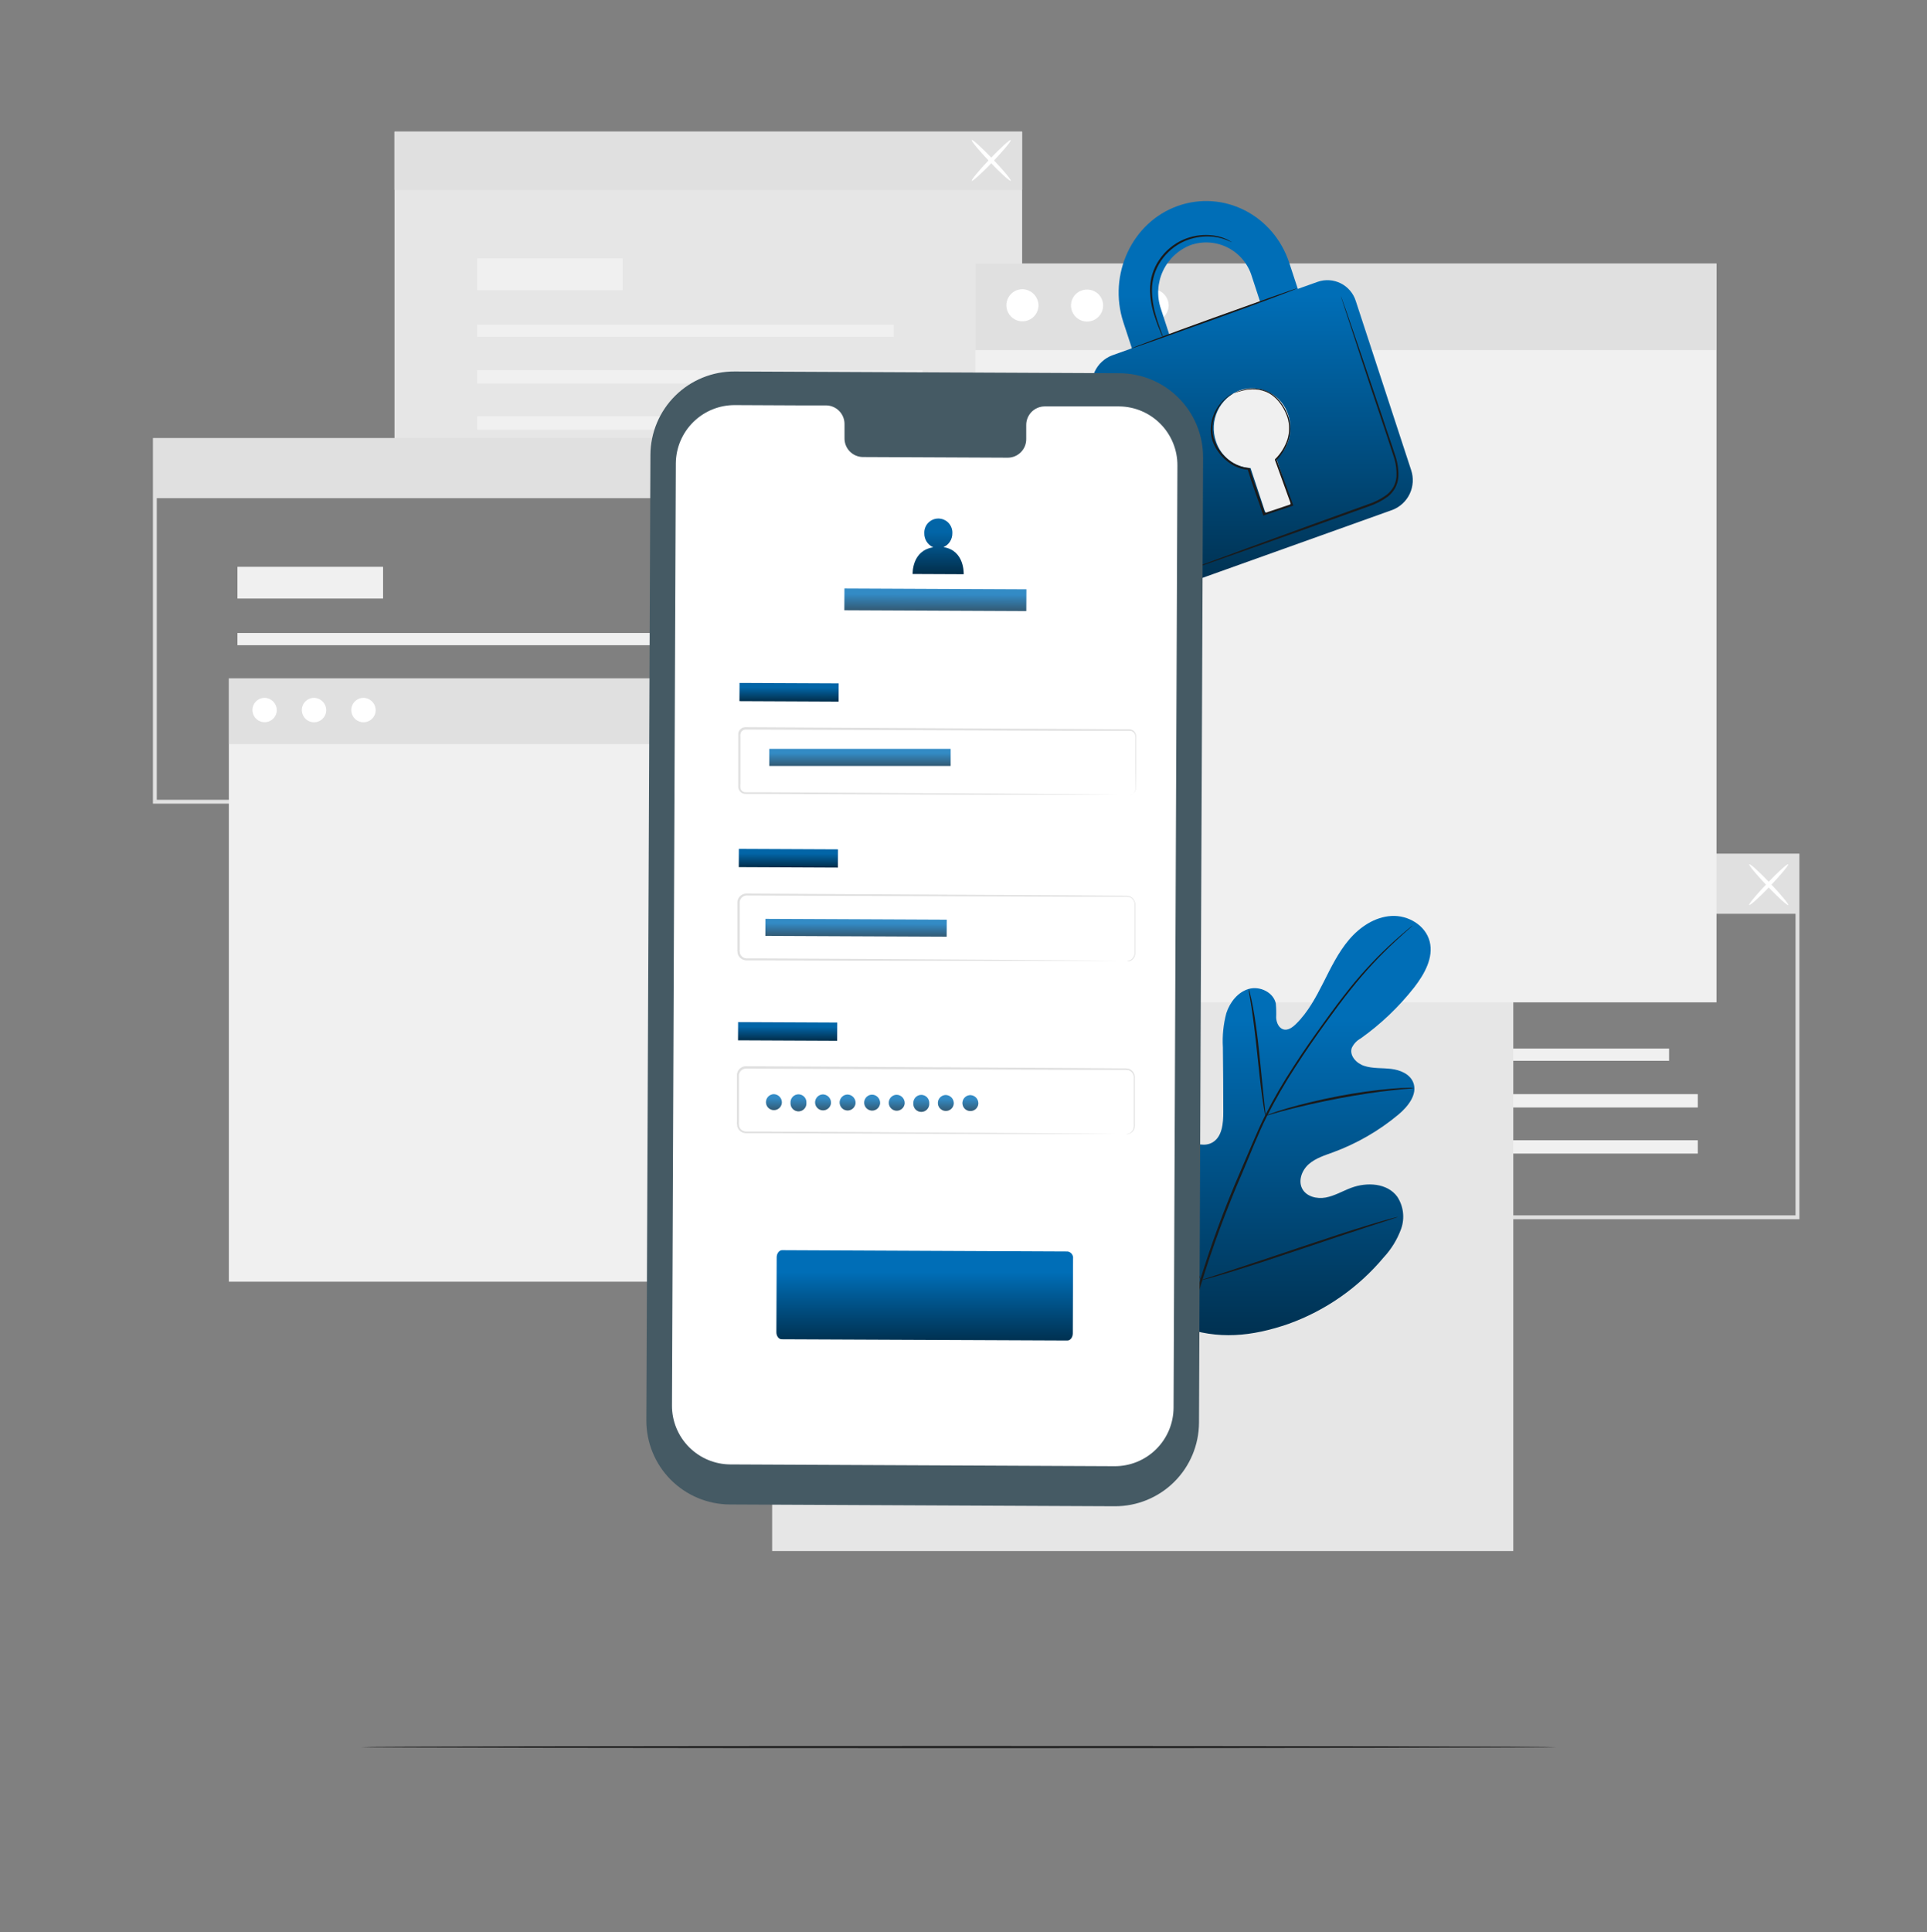 <svg width="406" height="407" viewBox="0 0 406 407" fill="none" xmlns="http://www.w3.org/2000/svg">
<rect x="0" y="0" width="406" height="407" fill="#808080" stroke="none"/>
<path d="M379.115 256.829H246.036V179.819H379.115V256.829ZM246.848 256.017H378.303V180.631H246.848V256.017Z" fill="#E0E0E0"/>
<path d="M351.661 220.882H263.859V223.456H351.661V220.882Z" fill="#F0F0F0"/>
<path d="M357.71 230.48H263.859V233.289H357.71V230.48Z" fill="#F0F0F0"/>
<path d="M357.71 240.191H263.859V243.001H357.71V240.191Z" fill="#F0F0F0"/>
<path d="M294.545 206.94H263.859V213.623H294.545V206.94Z" fill="#F0F0F0"/>
<path d="M378.709 180.225H246.466V192.486H378.709V180.225Z" fill="#E0E0E0"/>
<path d="M368.534 190.651C368.364 190.489 370.069 188.435 372.335 186.063C374.6 183.692 376.59 181.898 376.752 182.052C376.914 182.206 375.217 184.269 372.952 186.648C370.686 189.027 368.697 190.814 368.534 190.651Z" fill="white"/>
<path d="M376.768 190.651C376.606 190.814 374.624 189.027 372.351 186.648C370.077 184.269 368.38 182.215 368.551 182.052C368.721 181.89 370.694 183.676 372.968 186.064C375.242 188.451 376.922 190.489 376.768 190.651Z" fill="white"/>
<path d="M215.359 27.724H83.117V103.93H215.359V27.724Z" fill="#E6E6E6"/>
<path d="M188.319 68.388H100.518V70.963H188.319V68.388Z" fill="#F0F0F0"/>
<path d="M194.369 77.986H100.518V80.796H194.369V77.986Z" fill="#F0F0F0"/>
<path d="M194.369 87.698H100.518V90.507H194.369V87.698Z" fill="#F0F0F0"/>
<path d="M131.203 54.446H100.518V61.129H131.203V54.446Z" fill="#F0F0F0"/>
<path d="M215.359 27.724H83.117V39.985H215.359V27.724Z" fill="#E0E0E0"/>
<path d="M204.738 38.093C204.567 37.938 206.273 35.876 208.538 33.505C210.803 31.134 212.793 29.339 212.955 29.502C213.118 29.664 211.421 31.718 209.155 34.09C206.89 36.461 204.9 38.239 204.738 38.093Z" fill="white"/>
<path d="M212.955 38.093C212.793 38.255 210.811 36.469 208.538 34.09C206.264 31.71 204.567 29.664 204.738 29.502C204.908 29.339 206.881 31.126 209.155 33.505C211.429 35.884 213.126 37.938 212.955 38.093Z" fill="white"/>
<path d="M165.275 169.288H32.22V92.269H165.275V169.288ZM33.032 168.476H164.463V93.081H33.032V168.476Z" fill="#E0E0E0"/>
<path d="M137.829 133.34H50.027V135.914H137.829V133.34Z" fill="#F0F0F0"/>
<path d="M143.878 142.938H50.027V145.748H143.878V142.938Z" fill="#F0F0F0"/>
<path d="M143.878 152.65H50.027V155.459H143.878V152.65Z" fill="#F0F0F0"/>
<path d="M80.713 119.398H50.027V126.081H80.713V119.398Z" fill="#F0F0F0"/>
<path d="M164.869 92.675H32.626V104.937H164.869V92.675Z" fill="#E0E0E0"/>
<path d="M318.832 186.932H162.684V326.726H318.832V186.932Z" fill="#E6E6E6"/>
<path d="M170.536 142.898H48.217V269.984H170.536V142.898Z" fill="#F0F0F0"/>
<path d="M170.536 142.898H48.217V156.742H170.536V142.898Z" fill="#E0E0E0"/>
<path d="M58.318 149.678C58.295 150.18 58.126 150.664 57.831 151.071C57.536 151.478 57.128 151.789 56.658 151.966C56.187 152.143 55.675 152.178 55.185 152.066C54.695 151.955 54.249 151.702 53.901 151.339C53.554 150.976 53.32 150.519 53.23 150.024C53.14 149.53 53.197 149.02 53.394 148.558C53.591 148.095 53.92 147.701 54.339 147.424C54.758 147.147 55.249 146.999 55.752 146.998C56.447 147.015 57.107 147.307 57.588 147.809C58.068 148.311 58.331 148.983 58.318 149.678Z" fill="white"/>
<path d="M68.736 149.678C68.715 150.182 68.546 150.669 68.251 151.079C67.956 151.488 67.546 151.802 67.074 151.98C66.602 152.159 66.087 152.194 65.595 152.083C65.103 151.971 64.654 151.717 64.305 151.352C63.956 150.988 63.721 150.529 63.631 150.032C63.541 149.535 63.599 149.023 63.798 148.559C63.996 148.095 64.327 147.699 64.749 147.422C65.171 147.144 65.665 146.997 66.17 146.998C66.865 147.015 67.525 147.307 68.005 147.809C68.486 148.311 68.749 148.983 68.736 149.678Z" fill="white"/>
<path d="M79.154 149.678C79.133 150.182 78.964 150.669 78.669 151.079C78.374 151.488 77.964 151.802 77.492 151.98C77.02 152.159 76.505 152.194 76.013 152.083C75.521 151.971 75.072 151.717 74.723 151.352C74.374 150.988 74.139 150.529 74.049 150.032C73.959 149.535 74.017 149.023 74.216 148.559C74.415 148.095 74.745 147.699 75.167 147.422C75.589 147.144 76.083 146.997 76.588 146.998C77.283 147.015 77.943 147.307 78.424 147.809C78.904 148.311 79.167 148.983 79.154 149.678Z" fill="white"/>
<path d="M361.649 55.518H205.501V211.146H361.649V55.518Z" fill="#F0F0F0"/>
<path d="M361.649 55.518H205.501V73.748H361.649V55.518Z" fill="#E0E0E0"/>
<path d="M218.802 64.45C218.773 65.113 218.55 65.753 218.161 66.29C217.772 66.827 217.234 67.238 216.613 67.472C215.993 67.707 215.317 67.753 214.67 67.606C214.023 67.46 213.433 67.126 212.974 66.647C212.515 66.168 212.207 65.565 212.088 64.913C211.969 64.26 212.044 63.587 212.304 62.977C212.564 62.367 212.997 61.846 213.551 61.48C214.104 61.114 214.752 60.919 215.416 60.918C216.332 60.939 217.203 61.323 217.838 61.985C218.473 62.647 218.819 63.533 218.802 64.45Z" fill="white"/>
<path d="M231.526 62.063C231.976 62.552 232.272 63.162 232.378 63.819C232.483 64.475 232.394 65.147 232.12 65.753C231.846 66.358 231.4 66.87 230.837 67.223C230.274 67.577 229.62 67.757 228.956 67.742C228.291 67.726 227.646 67.516 227.101 67.136C226.555 66.757 226.134 66.225 225.888 65.607C225.643 64.99 225.584 64.314 225.72 63.663C225.857 63.013 226.181 62.417 226.654 61.949C227.315 61.32 228.2 60.978 229.113 60.999C230.026 61.02 230.894 61.403 231.526 62.063Z" fill="white"/>
<path d="M246.231 64.45C246.202 65.113 245.98 65.753 245.591 66.29C245.201 66.827 244.663 67.238 244.043 67.472C243.422 67.707 242.746 67.753 242.099 67.606C241.452 67.46 240.863 67.126 240.404 66.647C239.945 66.168 239.636 65.565 239.517 64.913C239.398 64.26 239.473 63.587 239.733 62.977C239.993 62.367 240.426 61.846 240.98 61.48C241.533 61.114 242.181 60.919 242.845 60.918C243.762 60.939 244.633 61.323 245.267 61.985C245.902 62.647 246.248 63.533 246.231 64.45Z" fill="white"/>
<path d="M327.918 368.017C327.918 368.13 271.533 368.228 202.001 368.228C132.47 368.228 76.06 368.13 76.06 368.017C76.06 367.903 132.437 367.805 202.001 367.805C271.565 367.805 327.918 367.911 327.918 368.017Z" fill="#1A1A1A"/>
<path d="M248.907 279.444C236.361 270.682 233.519 254.418 234.015 239.794C234.096 237.358 233.828 234.776 234.989 232.64C236.15 230.504 238.862 229.035 241.047 230.058C242.857 230.91 243.645 233.022 244.66 234.767C246.014 237.093 247.999 238.987 250.385 240.232C251.936 241.044 253.86 241.531 255.395 240.687C257.506 239.526 257.749 236.627 257.733 234.191C257.733 229.66 257.706 225.134 257.652 220.614C257.506 218.187 257.753 215.752 258.383 213.404C259.138 211.098 260.819 208.962 263.117 208.312C265.415 207.663 268.281 209.003 268.801 211.374C268.89 212.378 268.915 213.387 268.874 214.394C268.939 215.409 269.41 216.522 270.36 216.83C271.31 217.139 272.301 216.432 273.031 215.718C275.532 213.282 277.237 210.107 278.821 206.973C280.404 203.838 281.955 200.615 284.229 197.943C286.502 195.272 289.645 193.152 293.161 192.949C296.677 192.746 300.339 194.906 301.216 198.317C302.093 201.727 300.103 205.211 297.968 207.98C294.745 212.09 290.947 215.713 286.689 218.739C285.858 219.192 285.195 219.901 284.797 220.76C284.269 222.384 285.804 224.008 287.404 224.52C289.214 225.121 291.179 224.934 293.088 225.161C294.996 225.389 297.026 226.217 297.749 228.003C298.739 230.488 296.661 233.087 294.622 234.792C290.53 238.202 285.883 240.886 280.883 242.725C279.097 243.375 277.221 243.951 275.776 245.202C274.33 246.452 273.47 248.636 274.339 250.35C275.207 252.063 277.44 252.607 279.316 252.258C281.192 251.909 282.856 250.902 284.643 250.228C287.98 248.969 292.284 249.197 294.387 252.079C295.038 253.072 295.451 254.203 295.592 255.382C295.733 256.561 295.598 257.757 295.199 258.876C294.386 261.102 293.135 263.142 291.521 264.876C286.202 271.231 279.292 276.059 271.497 278.867C263.758 281.547 256.588 282.278 248.899 279.46" fill="url(#paint0_linear_448_281)"/>
<path d="M297.643 194.955C297.643 194.955 297.57 195.036 297.407 195.182L296.685 195.824C296.051 196.392 295.118 197.221 293.94 198.317C290.602 201.416 287.502 204.763 284.667 208.329C282.856 210.578 280.981 213.128 278.983 215.897C276.986 218.665 274.923 221.654 272.877 224.829C270.695 228.177 268.698 231.641 266.893 235.206C265.951 237.065 265.122 239.006 264.27 240.987L261.753 247.037C258.435 254.657 255.545 262.456 253.097 270.398C251.125 276.896 249.765 283.565 249.037 290.316C248.564 294.873 248.488 299.461 248.809 304.031C248.939 305.655 249.061 306.897 249.175 307.742C249.223 308.148 249.256 308.473 249.288 308.708V309.041C249.253 308.935 249.229 308.827 249.215 308.716C249.175 308.481 249.126 308.164 249.061 307.758C248.915 306.946 248.761 305.663 248.614 304.039C248.223 299.461 248.25 294.857 248.696 290.284C249.379 283.503 250.709 276.804 252.666 270.276C255.094 262.312 257.976 254.493 261.298 246.858L263.88 240.833C264.733 238.86 265.569 236.903 266.519 235.035C268.337 231.46 270.351 227.987 272.552 224.634C274.631 221.386 276.726 218.446 278.699 215.702C280.672 212.957 282.58 210.391 284.383 208.15C287.247 204.594 290.388 201.27 293.778 198.211C294.98 197.131 295.938 196.319 296.587 195.775L297.342 195.166C297.435 195.086 297.536 195.015 297.643 194.955Z" fill="#1A1A1A"/>
<path d="M266.625 235.019C266.51 234.685 266.431 234.339 266.389 233.988C266.259 233.314 266.113 232.364 265.942 231.13C265.593 228.694 265.236 225.356 264.854 221.662C264.473 217.967 264.042 214.622 263.685 212.21C263.498 211.008 263.336 210.042 263.222 209.368C263.134 209.023 263.087 208.669 263.084 208.312C263.224 208.638 263.325 208.979 263.385 209.328C263.563 209.993 263.766 210.952 263.994 212.161C264.457 214.597 264.911 217.91 265.293 221.613C265.674 225.316 265.999 228.564 266.251 231.089C266.373 232.226 266.478 233.192 266.56 233.964C266.623 234.312 266.644 234.666 266.625 235.019Z" fill="#1A1A1A"/>
<path d="M297.87 229.189C297.475 229.275 297.073 229.324 296.669 229.335C295.857 229.408 294.704 229.506 293.274 229.668C290.416 229.977 286.486 230.545 282.174 231.357C277.863 232.169 273.989 233.087 271.204 233.793C269.816 234.15 268.695 234.475 267.956 234.694C267.562 234.835 267.153 234.933 266.738 234.987C267.114 234.798 267.505 234.643 267.908 234.524C268.671 234.256 269.775 233.882 271.156 233.484C273.924 232.672 277.798 231.706 282.126 230.878C285.792 230.177 289.491 229.662 293.209 229.335C294.647 229.213 295.808 229.165 296.62 229.148C297.037 229.12 297.456 229.134 297.87 229.189Z" fill="#1A1A1A"/>
<path d="M253.064 269.708C252.978 269.59 252.907 269.462 252.853 269.326L252.317 268.197C251.854 267.215 251.229 265.762 250.482 263.983C248.972 260.41 247.047 255.408 245.001 249.854C242.955 244.3 241.071 239.298 239.642 235.685C238.944 233.931 238.367 232.494 237.937 231.422L237.482 230.261C237.419 230.127 237.375 229.985 237.352 229.839C237.439 229.956 237.51 230.084 237.563 230.22L238.099 231.349C238.554 232.331 239.187 233.785 239.934 235.563C241.445 239.136 243.369 244.138 245.415 249.692C247.461 255.246 249.345 260.248 250.774 263.861C251.473 265.615 252.049 267.053 252.471 268.124C252.658 268.587 252.813 268.936 252.934 269.286C252.997 269.42 253.041 269.562 253.064 269.708Z" fill="#1A1A1A"/>
<path d="M294.541 256.334C294.411 256.409 294.272 256.466 294.127 256.505L292.925 256.911L288.484 258.348C284.732 259.566 279.552 261.304 273.868 263.22C268.184 265.136 262.979 266.841 259.203 267.978C257.319 268.555 255.784 268.993 254.721 269.286L253.495 269.602C253.352 269.647 253.205 269.677 253.056 269.692C253.186 269.617 253.325 269.56 253.47 269.521L254.672 269.115L259.114 267.678C262.865 266.46 268.046 264.722 273.73 262.806C279.414 260.889 284.61 259.184 288.386 258.047C290.278 257.471 291.805 257.032 292.877 256.74L294.103 256.423C294.245 256.378 294.392 256.348 294.541 256.334Z" fill="#1A1A1A"/>
<path d="M277.619 59.367L273.437 60.861L271.643 55.397C268.346 45.32 257.839 39.969 248.184 43.371C238.529 46.773 233.389 57.824 236.686 67.901L238.48 73.366L234.282 74.868C232.682 75.489 231.382 76.703 230.653 78.258C229.924 79.812 229.822 81.588 230.369 83.216L242.005 118.773C242.246 119.579 242.647 120.328 243.184 120.976C243.721 121.623 244.382 122.157 245.129 122.544C245.876 122.931 246.693 123.164 247.531 123.229C248.37 123.294 249.213 123.19 250.011 122.922L293.347 107.421C294.969 106.802 296.288 105.577 297.025 104.005C297.763 102.433 297.862 100.636 297.302 98.993L285.658 63.435C285.41 62.632 285.003 61.886 284.461 61.244C283.918 60.601 283.252 60.074 282.502 59.694C281.752 59.315 280.933 59.09 280.094 59.034C279.255 58.978 278.413 59.091 277.619 59.367ZM244.587 65.051C243.698 62.431 243.857 59.569 245.032 57.063C246.207 54.558 248.305 52.605 250.888 51.613C252.163 51.176 253.513 51.001 254.858 51.098C256.202 51.195 257.513 51.562 258.713 52.176C259.913 52.791 260.976 53.641 261.84 54.675C262.704 55.71 263.351 56.908 263.742 58.198L265.528 63.663L246.373 70.516L244.587 65.051ZM268.947 96.606L271.919 105.684C271.973 105.866 271.956 106.062 271.869 106.231C271.783 106.401 271.635 106.53 271.456 106.593L267.29 108.079C267.124 108.125 266.947 108.105 266.796 108.023C266.645 107.942 266.531 107.804 266.478 107.641L263.482 98.603C261.83 98.513 260.245 97.921 258.939 96.905C257.632 95.889 256.668 94.498 256.174 92.919C255.468 90.831 255.597 88.551 256.533 86.556C257.47 84.562 259.143 83.007 261.2 82.217C262.216 81.87 263.292 81.731 264.362 81.808C265.433 81.885 266.477 82.178 267.433 82.667C268.388 83.157 269.236 83.833 269.924 84.657C270.612 85.481 271.128 86.435 271.44 87.462C271.962 89.067 272.005 90.788 271.564 92.417C271.123 94.045 270.216 95.509 268.955 96.63L268.947 96.606Z" fill="url(#paint1_linear_448_281)"/>
<path d="M273.25 60.764C273.25 60.878 265.496 63.793 255.849 67.26C246.203 70.727 238.334 73.512 238.294 73.431C238.253 73.35 246.048 70.41 255.703 66.935C265.358 63.46 273.21 60.658 273.25 60.764Z" fill="#1A1A1A"/>
<path d="M282.458 62.258C282.494 62.328 282.524 62.402 282.548 62.477C282.613 62.64 282.686 62.851 282.783 63.111C282.994 63.703 283.287 64.523 283.652 65.546L286.77 74.625C288.069 78.474 289.62 83.037 291.342 88.104C292.154 90.645 293.112 93.293 294.005 96.078C294.483 97.513 294.69 99.025 294.614 100.536C294.545 101.321 294.322 102.086 293.956 102.785C293.566 103.482 293.045 104.096 292.422 104.596C291.167 105.511 289.775 106.221 288.297 106.699L284.115 108.201L276.198 111.035L262.792 115.809L253.738 118.992L251.302 119.804L250.652 120.015C250.583 120.046 250.509 120.066 250.433 120.072C250.433 120.072 250.498 120.072 250.636 119.975L251.269 119.723L253.705 118.806L262.711 115.493L276.092 110.621L283.993 107.762L288.175 106.252C289.611 105.794 290.963 105.106 292.178 104.214C292.758 103.751 293.243 103.18 293.607 102.533C293.951 101.887 294.158 101.176 294.216 100.446C294.291 98.99 294.093 97.534 293.632 96.151C292.755 93.39 291.829 90.719 290.993 88.177C289.304 83.102 287.744 78.522 286.51 74.673C285.276 70.825 284.237 67.731 283.522 65.555C283.181 64.491 282.921 63.663 282.71 63.062L282.515 62.412C282.491 62.363 282.472 62.311 282.458 62.258Z" fill="#1A1A1A"/>
<path d="M259.592 51.06C259.592 51.06 259.162 50.849 258.366 50.525C257.232 50.089 256.032 49.847 254.818 49.81C253.018 49.748 251.226 50.087 249.572 50.801C247.561 51.69 245.842 53.128 244.611 54.95C243.372 56.767 242.707 58.914 242.703 61.113C242.72 62.916 242.993 64.706 243.515 66.432C243.937 67.909 244.376 69.087 244.668 69.907C244.84 70.324 244.982 70.752 245.09 71.19C244.86 70.8 244.666 70.39 244.514 69.964C244.181 69.152 243.702 67.999 243.231 66.513C242.653 64.769 242.338 62.949 242.297 61.113C242.275 58.831 242.956 56.597 244.246 54.715C245.519 52.826 247.309 51.343 249.402 50.443C251.107 49.725 252.955 49.409 254.802 49.518C256.043 49.581 257.262 49.87 258.399 50.37C258.703 50.511 258.996 50.673 259.276 50.858C259.391 50.908 259.498 50.977 259.592 51.06Z" fill="#1A1A1A"/>
<path d="M259.966 82.834C260.096 82.755 260.231 82.688 260.372 82.631C260.778 82.448 261.199 82.298 261.631 82.184C262.315 81.983 263.021 81.862 263.734 81.827C264.703 81.775 265.673 81.921 266.584 82.257C268.662 82.988 270.571 85.108 271.513 87.942C271.964 89.462 271.964 91.082 271.513 92.602C271.012 94.253 270.114 95.756 268.898 96.979L268.947 96.76C270.027 99.724 271.204 102.939 272.422 106.293L272.495 106.496L272.292 106.569L270.433 107.186L266.373 108.542L266.17 108.607L266.105 108.404C264.992 105.042 263.774 101.908 262.857 98.83L263.035 98.969C261.448 98.837 259.934 98.241 258.683 97.255C257.551 96.383 256.623 95.275 255.963 94.007C255.367 92.883 255.071 91.625 255.102 90.353C255.14 89.053 255.464 87.778 256.052 86.619C256.641 85.459 257.478 84.444 258.504 83.646C258.927 83.303 259.401 83.029 259.909 82.834C259.45 83.106 259.006 83.402 258.577 83.719C257.45 84.673 256.586 85.9 256.068 87.284C255.624 88.327 255.416 89.456 255.46 90.588C255.503 91.721 255.797 92.831 256.32 93.837C256.969 95.056 257.875 96.12 258.975 96.955C260.169 97.892 261.612 98.456 263.125 98.579H263.263L263.303 98.701C264.196 101.721 265.423 104.88 266.551 108.258L266.283 108.128L270.343 106.772L272.195 106.147L272.065 106.423C270.855 103.069 269.686 99.845 268.614 96.882V96.76L268.711 96.662C269.892 95.49 270.772 94.05 271.277 92.464C271.708 91.01 271.708 89.461 271.277 88.007C270.392 85.278 268.565 83.208 266.584 82.477C265.707 82.139 264.77 81.981 263.831 82.014C263.13 82.03 262.432 82.125 261.752 82.298C260.542 82.599 259.974 82.875 259.966 82.834Z" fill="#1A1A1A"/>
<path d="M234.867 317.291L153.757 316.917C149.073 316.892 144.59 315.008 141.294 311.68C137.998 308.351 136.157 303.851 136.177 299.167L137.038 95.834C137.047 93.513 137.514 91.217 138.411 89.077C139.309 86.937 140.619 84.995 142.268 83.362C143.916 81.728 145.871 80.436 148.019 79.558C150.167 78.68 152.467 78.234 154.788 78.246L235.891 78.62C240.575 78.643 245.058 80.525 248.355 83.852C251.653 87.178 253.496 91.678 253.478 96.362L252.618 299.687C252.608 302.008 252.141 304.305 251.244 306.446C250.347 308.587 249.037 310.53 247.389 312.165C245.74 313.8 243.786 315.094 241.638 315.973C239.489 316.853 237.189 317.3 234.867 317.291Z" fill="#455A64"/>
<path d="M235.769 85.611H220.048C219.536 85.621 219.029 85.731 218.559 85.936C218.089 86.141 217.664 86.437 217.308 86.806C216.952 87.176 216.672 87.612 216.485 88.09C216.298 88.567 216.206 89.077 216.216 89.59V92.44C216.226 92.953 216.134 93.462 215.947 93.939C215.759 94.416 215.479 94.852 215.123 95.22C214.767 95.589 214.342 95.884 213.872 96.088C213.402 96.293 212.896 96.402 212.383 96.411L181.738 96.273C180.702 96.245 179.718 95.807 179.004 95.055C178.29 94.303 177.904 93.298 177.93 92.261V89.411C177.956 88.376 177.571 87.372 176.859 86.62C176.146 85.868 175.165 85.43 174.13 85.4H168.6L154.837 85.335C151.563 85.315 148.415 86.594 146.082 88.891C143.749 91.187 142.421 94.314 142.389 97.588L141.577 296.057C141.569 297.681 141.882 299.291 142.496 300.794C143.111 302.297 144.016 303.665 145.159 304.818C146.302 305.972 147.661 306.889 149.158 307.518C150.656 308.146 152.263 308.473 153.887 308.481L234.827 308.854C236.452 308.862 238.063 308.549 239.567 307.934C241.071 307.319 242.44 306.414 243.594 305.27C244.748 304.126 245.666 302.766 246.295 301.267C246.924 299.769 247.251 298.161 247.259 296.536L248.071 98.067C248.09 94.784 246.805 91.628 244.498 89.292C242.191 86.957 239.052 85.632 235.769 85.611Z" fill="white"/>
<path d="M224.88 282.375L164.694 282.115C164.069 282.115 163.566 281.433 163.574 280.605L163.639 264.86C163.639 264.048 164.15 263.35 164.776 263.35L224.961 263.626C225.308 263.686 225.617 263.877 225.826 264.16C226.035 264.443 226.127 264.796 226.082 265.144L226.025 280.873C226.025 281.709 225.505 282.383 224.88 282.375Z" fill="url(#paint2_linear_448_281)"/>
<path d="M176.699 143.953L155.815 143.859L155.797 147.691L176.682 147.786L176.699 143.953Z" fill="url(#paint3_linear_448_281)"/>
<path opacity="0.1" d="M176.699 143.953L155.815 143.859L155.797 147.691L176.682 147.786L176.699 143.953Z" fill="#1A1A1A"/>
<path d="M237.921 167.485C238.085 167.468 238.246 167.43 238.4 167.371C238.624 167.283 238.82 167.134 238.963 166.94C239.107 166.746 239.193 166.516 239.212 166.275C239.212 164.984 239.212 163.1 239.212 160.68C239.212 159.471 239.212 158.115 239.212 156.62C239.212 156.255 239.212 155.873 239.212 155.492C239.265 155.121 239.184 154.744 238.984 154.428C238.872 154.276 238.727 154.153 238.559 154.067C238.392 153.981 238.206 153.935 238.018 153.933H236.751H225.018L157.102 153.681C156.928 153.678 156.756 153.717 156.601 153.795C156.445 153.873 156.311 153.987 156.209 154.128C156.013 154.445 155.938 154.823 155.998 155.191C155.998 156.003 155.998 156.815 155.998 157.627C155.998 159.251 155.998 160.875 155.998 162.499C155.998 163.311 155.998 164.123 155.998 164.935C155.964 165.314 155.964 165.694 155.998 166.072C156.04 166.234 156.12 166.384 156.23 166.511C156.339 166.638 156.477 166.738 156.631 166.803C156.791 166.867 156.962 166.897 157.135 166.892H161.268L179.302 166.99L209.833 167.176L230.418 167.339L236.012 167.404H237.466C237.799 167.404 237.961 167.404 237.961 167.404H237.466H236.012H230.418H209.833L179.302 167.306L161.268 167.233H157.135C156.907 167.243 156.68 167.204 156.469 167.12C156.255 167.028 156.065 166.89 155.913 166.714C155.761 166.538 155.651 166.329 155.592 166.105C155.545 165.892 155.528 165.673 155.543 165.455V164.854C155.543 164.042 155.543 163.23 155.543 162.418C155.543 160.794 155.543 159.17 155.543 157.546C155.543 156.734 155.543 155.922 155.543 155.11C155.528 154.894 155.528 154.677 155.543 154.461C155.574 154.222 155.666 153.995 155.811 153.803C155.951 153.607 156.137 153.448 156.351 153.339C156.566 153.23 156.804 153.175 157.045 153.178L224.961 153.551L236.694 153.632H237.961C238.184 153.632 238.404 153.686 238.602 153.79C238.8 153.893 238.97 154.042 239.098 154.225C239.327 154.578 239.419 155.002 239.358 155.419C239.358 155.8 239.358 156.182 239.358 156.547C239.358 158.025 239.358 159.381 239.358 160.607C239.358 163.043 239.301 164.911 239.285 166.21C239.265 166.46 239.174 166.699 239.023 166.899C238.872 167.099 238.667 167.251 238.432 167.339C238.278 167.434 238.101 167.485 237.921 167.485Z" fill="#E0E0E0"/>
<path d="M200.284 157.757H162.088V161.338H200.284V157.757Z" fill="url(#paint4_linear_448_281)"/>
<path opacity="0.2" d="M200.284 157.757H162.088V161.338H200.284V157.757Z" fill="white"/>
<path d="M176.557 178.917L155.672 178.822L155.655 182.655L176.539 182.75L176.557 178.917Z" fill="url(#paint5_linear_448_281)"/>
<path opacity="0.1" d="M176.557 178.917L155.672 178.822L155.655 182.655L176.539 182.75L176.557 178.917Z" fill="#1A1A1A"/>
<path d="M237.393 202.45C237.557 202.43 237.719 202.4 237.88 202.36C238.107 202.288 238.315 202.168 238.492 202.009C238.668 201.849 238.809 201.653 238.903 201.435C239.031 201.107 239.081 200.754 239.049 200.403C239.049 200.014 239.049 199.591 239.049 199.12C239.049 198.179 239.049 197.107 239.049 195.872V190.716C239.088 190.343 239.005 189.967 238.814 189.644C238.613 189.314 238.298 189.068 237.929 188.954C237.524 188.882 237.112 188.86 236.702 188.889H225.018L157.338 188.638C156.974 188.638 156.622 188.771 156.349 189.012C156.076 189.252 155.899 189.584 155.852 189.945C155.852 190.716 155.852 191.569 155.852 192.381C155.852 194.005 155.852 195.629 155.852 197.253C155.852 198.065 155.852 198.877 155.852 199.689C155.821 200.068 155.838 200.45 155.9 200.826C156.002 201.155 156.21 201.441 156.493 201.638C156.793 201.828 157.145 201.919 157.5 201.898H158.629H160.975L178.945 201.987L209.371 202.174L229.882 202.336L235.46 202.401H229.882H209.371L178.929 202.368L160.959 202.304H157.427C156.988 202.33 156.552 202.213 156.185 201.971C155.815 201.715 155.545 201.339 155.421 200.907C155.349 200.494 155.327 200.074 155.356 199.656C155.356 198.844 155.356 198.032 155.356 197.22C155.356 195.596 155.356 193.972 155.356 192.348C155.356 191.536 155.356 190.724 155.356 189.912C155.416 189.448 155.642 189.021 155.993 188.712C156.344 188.403 156.796 188.232 157.265 188.232L224.945 188.605L236.629 188.694C237.064 188.668 237.501 188.698 237.929 188.784C238.35 188.922 238.706 189.211 238.927 189.596C239.137 189.953 239.228 190.369 239.187 190.781C239.187 191.163 239.187 191.536 239.187 191.91C239.187 193.38 239.187 194.728 239.187 195.97C239.187 197.212 239.187 198.26 239.187 199.218C239.187 199.681 239.187 200.111 239.187 200.509C239.217 200.872 239.158 201.237 239.017 201.573C238.911 201.797 238.759 201.995 238.57 202.155C238.38 202.315 238.159 202.432 237.92 202.498C237.743 202.513 237.564 202.497 237.393 202.45Z" fill="#E0E0E0"/>
<path d="M176.399 215.399L155.515 215.304L155.498 219.137L176.382 219.232L176.399 215.399Z" fill="url(#paint6_linear_448_281)"/>
<path opacity="0.1" d="M176.399 215.399L155.515 215.304L155.498 219.137L176.382 219.232L176.399 215.399Z" fill="#1A1A1A"/>
<path d="M237.23 238.917C237.394 238.897 237.557 238.867 237.717 238.827C237.943 238.756 238.151 238.637 238.328 238.479C238.504 238.32 238.645 238.126 238.741 237.91C238.868 237.582 238.918 237.229 238.887 236.879C238.887 236.481 238.887 236.067 238.887 235.588C238.887 234.654 238.887 233.574 238.887 232.34V227.183C238.925 226.81 238.843 226.434 238.651 226.111C238.446 225.787 238.133 225.545 237.766 225.429C237.362 225.354 236.95 225.33 236.54 225.356H224.855L157.175 225.105C156.811 225.105 156.46 225.238 156.186 225.479C155.913 225.719 155.736 226.051 155.689 226.412C155.689 227.224 155.689 228.036 155.689 228.848C155.689 230.472 155.689 232.096 155.689 233.72C155.689 234.532 155.689 235.344 155.689 236.156C155.659 236.533 155.675 236.912 155.738 237.285C155.835 237.616 156.045 237.903 156.331 238.097C156.629 238.291 156.983 238.382 157.338 238.356H160.87L178.839 238.454L209.265 238.641L229.776 238.803L235.355 238.868H229.776H209.265L178.839 238.779L160.87 238.706H157.338C156.898 238.735 156.461 238.618 156.095 238.373C155.726 238.117 155.456 237.741 155.332 237.309C155.259 236.896 155.237 236.476 155.267 236.058C155.267 235.246 155.267 234.434 155.267 233.622C155.267 231.998 155.267 230.374 155.267 228.75C155.267 227.938 155.267 227.126 155.267 226.274C155.324 225.81 155.549 225.384 155.899 225.074C156.249 224.764 156.7 224.593 157.167 224.593L224.847 224.967L236.532 225.056C236.967 225.029 237.404 225.059 237.831 225.145C238.253 225.283 238.609 225.572 238.83 225.957C239.04 226.315 239.131 226.73 239.09 227.143C239.09 227.524 239.09 227.906 239.09 228.271C239.09 229.741 239.09 231.089 239.09 232.331C239.09 233.574 239.09 234.621 239.09 235.579C239.09 236.042 239.09 236.473 239.09 236.87C239.121 237.234 239.062 237.599 238.919 237.934C238.814 238.158 238.661 238.357 238.472 238.517C238.283 238.676 238.062 238.793 237.823 238.86C237.633 238.925 237.43 238.944 237.23 238.917Z" fill="#E0E0E0"/>
<path d="M199.469 193.734L161.273 193.561L161.256 197.142L199.453 197.315L199.469 193.734Z" fill="url(#paint7_linear_448_281)"/>
<path opacity="0.2" d="M199.469 193.734L161.273 193.561L161.256 197.142L199.453 197.315L199.469 193.734Z" fill="white"/>
<path d="M164.727 232.291C164.703 232.617 164.583 232.93 164.384 233.189C164.184 233.449 163.912 233.644 163.602 233.75C163.293 233.857 162.958 233.87 162.641 233.788C162.324 233.707 162.038 233.534 161.818 233.291C161.598 233.048 161.455 232.746 161.405 232.422C161.355 232.098 161.402 231.767 161.539 231.47C161.675 231.172 161.897 230.921 162.175 230.748C162.453 230.575 162.775 230.488 163.103 230.496C163.555 230.521 163.979 230.724 164.283 231.06C164.587 231.396 164.747 231.838 164.727 232.291Z" fill="url(#paint8_linear_448_281)"/>
<path d="M169.899 232.315C169.915 232.544 169.884 232.774 169.807 232.99C169.731 233.206 169.61 233.405 169.454 233.572C169.297 233.74 169.108 233.874 168.898 233.966C168.687 234.057 168.46 234.104 168.231 234.104C168.001 234.104 167.774 234.057 167.564 233.966C167.353 233.874 167.164 233.74 167.007 233.572C166.851 233.405 166.73 233.206 166.654 232.99C166.577 232.774 166.546 232.544 166.562 232.315C166.546 232.086 166.577 231.856 166.654 231.64C166.73 231.424 166.851 231.226 167.007 231.058C167.164 230.89 167.353 230.756 167.564 230.665C167.774 230.573 168.001 230.526 168.231 230.526C168.46 230.526 168.687 230.573 168.898 230.665C169.108 230.756 169.297 230.89 169.454 231.058C169.61 231.226 169.731 231.424 169.807 231.64C169.884 231.856 169.915 232.086 169.899 232.315Z" fill="url(#paint9_linear_448_281)"/>
<path d="M175.08 232.339C175.056 232.666 174.936 232.978 174.737 233.238C174.537 233.497 174.265 233.692 173.955 233.799C173.646 233.905 173.312 233.919 172.994 233.837C172.677 233.755 172.391 233.582 172.171 233.339C171.951 233.097 171.808 232.795 171.758 232.471C171.708 232.147 171.755 231.816 171.892 231.518C172.028 231.221 172.25 230.97 172.528 230.797C172.806 230.624 173.128 230.536 173.456 230.545C173.907 230.572 174.33 230.775 174.634 231.111C174.937 231.446 175.098 231.887 175.08 232.339Z" fill="url(#paint10_linear_448_281)"/>
<path d="M180.252 232.364C180.228 232.69 180.109 233.003 179.909 233.262C179.709 233.522 179.438 233.717 179.128 233.823C178.818 233.93 178.484 233.943 178.167 233.861C177.85 233.78 177.564 233.607 177.344 233.364C177.124 233.121 176.98 232.819 176.931 232.495C176.881 232.172 176.927 231.84 177.064 231.543C177.201 231.245 177.422 230.994 177.7 230.821C177.978 230.648 178.301 230.561 178.628 230.569C179.08 230.597 179.503 230.8 179.807 231.135C180.11 231.471 180.27 231.912 180.252 232.364Z" fill="url(#paint11_linear_448_281)"/>
<path d="M185.425 232.38C185.402 232.707 185.284 233.02 185.085 233.281C184.886 233.542 184.615 233.738 184.305 233.846C183.996 233.953 183.661 233.968 183.344 233.887C183.026 233.806 182.739 233.634 182.518 233.391C182.298 233.148 182.153 232.846 182.103 232.522C182.053 232.198 182.099 231.867 182.235 231.569C182.372 231.271 182.593 231.019 182.872 230.846C183.15 230.673 183.473 230.585 183.801 230.594C184.251 230.621 184.673 230.823 184.976 231.157C185.279 231.49 185.44 231.929 185.425 232.38Z" fill="url(#paint12_linear_448_281)"/>
<path d="M190.605 232.404C190.583 232.73 190.466 233.042 190.269 233.302C190.072 233.561 189.803 233.758 189.496 233.867C189.189 233.976 188.856 233.993 188.539 233.916C188.222 233.838 187.935 233.67 187.713 233.431C187.49 233.192 187.343 232.894 187.288 232.573C187.233 232.251 187.273 231.92 187.403 231.622C187.534 231.323 187.749 231.068 188.022 230.89C188.295 230.712 188.614 230.617 188.941 230.618C189.398 230.635 189.83 230.833 190.142 231.167C190.454 231.502 190.621 231.947 190.605 232.404Z" fill="url(#paint13_linear_448_281)"/>
<path d="M195.778 232.429C195.794 232.658 195.762 232.887 195.686 233.104C195.609 233.32 195.489 233.518 195.332 233.686C195.176 233.854 194.986 233.988 194.776 234.079C194.565 234.171 194.338 234.218 194.109 234.218C193.88 234.218 193.652 234.171 193.442 234.079C193.232 233.988 193.042 233.854 192.886 233.686C192.729 233.518 192.609 233.32 192.532 233.104C192.456 232.887 192.424 232.658 192.44 232.429C192.424 232.2 192.456 231.97 192.532 231.754C192.609 231.537 192.729 231.339 192.886 231.171C193.042 231.004 193.232 230.87 193.442 230.778C193.652 230.687 193.88 230.64 194.109 230.64C194.338 230.64 194.565 230.687 194.776 230.778C194.986 230.87 195.176 231.004 195.332 231.171C195.489 231.339 195.609 231.537 195.686 231.754C195.762 231.97 195.794 232.2 195.778 232.429Z" fill="url(#paint14_linear_448_281)"/>
<path d="M200.95 232.453C200.928 232.779 200.811 233.09 200.614 233.35C200.417 233.61 200.148 233.807 199.841 233.916C199.533 234.025 199.201 234.042 198.884 233.964C198.567 233.887 198.28 233.718 198.058 233.48C197.835 233.241 197.687 232.943 197.633 232.621C197.578 232.3 197.618 231.969 197.748 231.67C197.879 231.371 198.094 231.117 198.367 230.939C198.64 230.76 198.959 230.666 199.286 230.667C199.743 230.684 200.175 230.881 200.487 231.216C200.799 231.551 200.966 231.996 200.95 232.453Z" fill="url(#paint15_linear_448_281)"/>
<path d="M206.123 232.478C206.1 232.805 205.982 233.118 205.783 233.379C205.584 233.639 205.313 233.835 205.003 233.943C204.694 234.051 204.359 234.065 204.041 233.984C203.724 233.904 203.437 233.731 203.216 233.488C202.995 233.246 202.851 232.944 202.801 232.62C202.751 232.296 202.797 231.964 202.933 231.666C203.07 231.368 203.291 231.117 203.569 230.943C203.848 230.77 204.171 230.682 204.499 230.691C204.949 230.718 205.37 230.92 205.674 231.254C205.977 231.588 206.138 232.027 206.123 232.478Z" fill="url(#paint16_linear_448_281)"/>
<g opacity="0.2">
<path d="M164.727 232.291C164.703 232.617 164.583 232.93 164.384 233.189C164.184 233.449 163.912 233.644 163.602 233.75C163.293 233.857 162.958 233.87 162.641 233.788C162.324 233.707 162.038 233.534 161.818 233.291C161.598 233.048 161.455 232.746 161.405 232.422C161.355 232.098 161.402 231.767 161.539 231.47C161.675 231.172 161.897 230.921 162.175 230.748C162.453 230.575 162.775 230.488 163.103 230.496C163.555 230.521 163.979 230.724 164.283 231.06C164.587 231.396 164.747 231.838 164.727 232.291Z" fill="white"/>
<path d="M169.899 232.315C169.915 232.544 169.884 232.774 169.807 232.99C169.731 233.206 169.61 233.405 169.454 233.572C169.297 233.74 169.108 233.874 168.898 233.966C168.687 234.057 168.46 234.104 168.231 234.104C168.001 234.104 167.774 234.057 167.564 233.966C167.353 233.874 167.164 233.74 167.007 233.572C166.851 233.405 166.73 233.206 166.654 232.99C166.577 232.774 166.546 232.544 166.562 232.315C166.546 232.086 166.577 231.856 166.654 231.64C166.73 231.424 166.851 231.226 167.007 231.058C167.164 230.89 167.353 230.756 167.564 230.665C167.774 230.573 168.001 230.526 168.231 230.526C168.46 230.526 168.687 230.573 168.898 230.665C169.108 230.756 169.297 230.89 169.454 231.058C169.61 231.226 169.731 231.424 169.807 231.64C169.884 231.856 169.915 232.086 169.899 232.315Z" fill="white"/>
<path d="M175.08 232.339C175.056 232.666 174.936 232.978 174.737 233.238C174.537 233.497 174.265 233.692 173.955 233.799C173.646 233.905 173.312 233.919 172.994 233.837C172.677 233.755 172.391 233.582 172.171 233.339C171.951 233.097 171.808 232.795 171.758 232.471C171.708 232.147 171.755 231.816 171.892 231.518C172.028 231.221 172.25 230.97 172.528 230.797C172.806 230.624 173.128 230.536 173.456 230.545C173.907 230.572 174.33 230.775 174.634 231.111C174.937 231.446 175.098 231.887 175.08 232.339Z" fill="white"/>
<path d="M180.252 232.364C180.228 232.69 180.109 233.003 179.909 233.262C179.709 233.522 179.437 233.717 179.128 233.823C178.818 233.93 178.484 233.943 178.167 233.861C177.85 233.78 177.563 233.607 177.344 233.364C177.124 233.121 176.98 232.819 176.931 232.495C176.881 232.172 176.927 231.84 177.064 231.543C177.201 231.245 177.422 230.994 177.7 230.821C177.978 230.648 178.301 230.561 178.628 230.569C179.08 230.597 179.503 230.8 179.806 231.135C180.11 231.471 180.27 231.912 180.252 232.364Z" fill="white"/>
<path d="M185.425 232.38C185.402 232.707 185.284 233.02 185.085 233.281C184.886 233.542 184.615 233.738 184.305 233.846C183.996 233.953 183.661 233.968 183.343 233.887C183.026 233.806 182.739 233.634 182.518 233.391C182.297 233.148 182.153 232.846 182.103 232.522C182.053 232.198 182.099 231.867 182.235 231.569C182.372 231.271 182.593 231.019 182.871 230.846C183.15 230.673 183.473 230.585 183.801 230.594C184.251 230.621 184.672 230.823 184.976 231.157C185.279 231.49 185.44 231.929 185.425 232.38Z" fill="white"/>
<path d="M190.605 232.404C190.583 232.73 190.466 233.042 190.269 233.302C190.072 233.561 189.803 233.758 189.496 233.867C189.189 233.976 188.856 233.993 188.539 233.916C188.222 233.838 187.935 233.67 187.713 233.431C187.49 233.192 187.343 232.894 187.288 232.573C187.233 232.251 187.273 231.92 187.403 231.622C187.534 231.323 187.749 231.068 188.022 230.89C188.295 230.712 188.614 230.617 188.941 230.618C189.398 230.635 189.83 230.833 190.142 231.167C190.454 231.502 190.621 231.947 190.605 232.404Z" fill="white"/>
<path d="M195.778 232.429C195.794 232.658 195.762 232.887 195.686 233.104C195.609 233.32 195.489 233.518 195.332 233.686C195.176 233.854 194.986 233.988 194.776 234.079C194.565 234.171 194.338 234.218 194.109 234.218C193.88 234.218 193.652 234.171 193.442 234.079C193.232 233.988 193.042 233.854 192.886 233.686C192.729 233.518 192.609 233.32 192.532 233.104C192.456 232.887 192.424 232.658 192.44 232.429C192.424 232.2 192.456 231.97 192.532 231.754C192.609 231.537 192.729 231.339 192.886 231.171C193.042 231.004 193.232 230.87 193.442 230.778C193.652 230.687 193.88 230.64 194.109 230.64C194.338 230.64 194.565 230.687 194.776 230.778C194.986 230.87 195.176 231.004 195.332 231.171C195.489 231.339 195.609 231.537 195.686 231.754C195.762 231.97 195.794 232.2 195.778 232.429Z" fill="white"/>
<path d="M200.95 232.453C200.928 232.779 200.811 233.09 200.614 233.35C200.417 233.61 200.148 233.807 199.841 233.916C199.533 234.025 199.201 234.042 198.884 233.964C198.567 233.887 198.28 233.718 198.057 233.48C197.835 233.241 197.687 232.943 197.632 232.621C197.577 232.3 197.618 231.969 197.748 231.67C197.879 231.371 198.094 231.117 198.367 230.939C198.64 230.76 198.959 230.666 199.285 230.667C199.743 230.684 200.175 230.881 200.487 231.216C200.799 231.551 200.965 231.996 200.95 232.453Z" fill="white"/>
<path d="M206.123 232.478C206.1 232.805 205.982 233.118 205.783 233.379C205.584 233.639 205.313 233.835 205.003 233.943C204.694 234.051 204.359 234.065 204.041 233.984C203.724 233.904 203.437 233.731 203.216 233.488C202.995 233.246 202.851 232.944 202.801 232.62C202.751 232.296 202.797 231.964 202.933 231.666C203.07 231.368 203.291 231.117 203.569 230.943C203.848 230.77 204.171 230.682 204.499 230.691C204.949 230.718 205.37 230.92 205.674 231.254C205.977 231.588 206.138 232.027 206.123 232.478Z" fill="white"/>
</g>
<path d="M198.774 115.257C199.338 115.009 199.817 114.6 200.15 114.082C200.484 113.563 200.657 112.958 200.65 112.342C200.671 111.941 200.61 111.541 200.471 111.164C200.332 110.788 200.118 110.444 199.842 110.153C199.566 109.862 199.233 109.63 198.865 109.472C198.496 109.313 198.099 109.232 197.698 109.232C197.297 109.232 196.9 109.313 196.531 109.472C196.163 109.63 195.83 109.862 195.554 110.153C195.278 110.444 195.064 110.788 194.925 111.164C194.786 111.541 194.725 111.941 194.746 112.342C194.734 112.965 194.906 113.577 195.242 114.101C195.577 114.626 196.06 115.039 196.63 115.29C192.083 115.972 192.286 120.909 192.286 120.909L203.037 120.957C203.037 120.957 203.289 115.931 198.774 115.257Z" fill="url(#paint17_linear_448_281)"/>
<path opacity="0.1" d="M198.774 115.257C199.338 115.009 199.817 114.6 200.15 114.082C200.484 113.563 200.657 112.958 200.65 112.342C200.671 111.941 200.61 111.541 200.471 111.164C200.332 110.788 200.118 110.444 199.842 110.153C199.566 109.862 199.233 109.63 198.865 109.472C198.496 109.313 198.099 109.232 197.698 109.232C197.297 109.232 196.9 109.313 196.531 109.472C196.163 109.63 195.83 109.862 195.554 110.153C195.278 110.444 195.064 110.788 194.925 111.164C194.786 111.541 194.725 111.941 194.746 112.342C194.734 112.965 194.906 113.577 195.242 114.101C195.577 114.626 196.06 115.039 196.63 115.29C192.083 115.972 192.286 120.909 192.286 120.909L203.037 120.957C203.037 120.957 203.289 115.931 198.774 115.257Z" fill="#1A1A1A"/>
<path d="M216.244 124.142L177.926 123.968L177.905 128.547L216.223 128.721L216.244 124.142Z" fill="url(#paint18_linear_448_281)"/>
<path opacity="0.2" d="M216.244 124.142L177.926 123.968L177.905 128.547L216.223 128.721L216.244 124.142Z" fill="white"/>
<defs>
<linearGradient id="paint0_linear_448_281" x1="267.695" y1="192.936" x2="267.695" y2="281.255" gradientUnits="userSpaceOnUse">
<stop offset="0.245" stop-color="#006EB7"/>
<stop offset="1" stop-color="#003151"/>
</linearGradient>
<linearGradient id="paint1_linear_448_281" x1="263.841" y1="42.347" x2="263.841" y2="123.248" gradientUnits="userSpaceOnUse">
<stop offset="0.245" stop-color="#006EB7"/>
<stop offset="1" stop-color="#003151"/>
</linearGradient>
<linearGradient id="paint2_linear_448_281" x1="194.833" y1="263.35" x2="194.833" y2="282.375" gradientUnits="userSpaceOnUse">
<stop offset="0.245" stop-color="#006EB7"/>
<stop offset="1" stop-color="#003151"/>
</linearGradient>
<linearGradient id="paint3_linear_448_281" x1="166.257" y1="143.906" x2="166.24" y2="147.739" gradientUnits="userSpaceOnUse">
<stop offset="0.245" stop-color="#006EB7"/>
<stop offset="1" stop-color="#003151"/>
</linearGradient>
<linearGradient id="paint4_linear_448_281" x1="181.186" y1="157.757" x2="181.186" y2="161.338" gradientUnits="userSpaceOnUse">
<stop offset="0.245" stop-color="#006EB7"/>
<stop offset="1" stop-color="#003151"/>
</linearGradient>
<linearGradient id="paint5_linear_448_281" x1="166.114" y1="178.87" x2="166.097" y2="182.702" gradientUnits="userSpaceOnUse">
<stop offset="0.245" stop-color="#006EB7"/>
<stop offset="1" stop-color="#003151"/>
</linearGradient>
<linearGradient id="paint6_linear_448_281" x1="165.957" y1="215.352" x2="165.94" y2="219.184" gradientUnits="userSpaceOnUse">
<stop offset="0.245" stop-color="#006EB7"/>
<stop offset="1" stop-color="#003151"/>
</linearGradient>
<linearGradient id="paint7_linear_448_281" x1="180.371" y1="193.648" x2="180.354" y2="197.229" gradientUnits="userSpaceOnUse">
<stop offset="0.245" stop-color="#006EB7"/>
<stop offset="1" stop-color="#003151"/>
</linearGradient>
<linearGradient id="paint8_linear_448_281" x1="163.057" y1="230.496" x2="163.057" y2="233.841" gradientUnits="userSpaceOnUse">
<stop offset="0.245" stop-color="#006EB7"/>
<stop offset="1" stop-color="#003151"/>
</linearGradient>
<linearGradient id="paint9_linear_448_281" x1="168.231" y1="230.526" x2="168.231" y2="234.104" gradientUnits="userSpaceOnUse">
<stop offset="0.245" stop-color="#006EB7"/>
<stop offset="1" stop-color="#003151"/>
</linearGradient>
<linearGradient id="paint10_linear_448_281" x1="173.41" y1="230.544" x2="173.41" y2="233.89" gradientUnits="userSpaceOnUse">
<stop offset="0.245" stop-color="#006EB7"/>
<stop offset="1" stop-color="#003151"/>
</linearGradient>
<linearGradient id="paint11_linear_448_281" x1="178.583" y1="230.569" x2="178.583" y2="233.914" gradientUnits="userSpaceOnUse">
<stop offset="0.245" stop-color="#006EB7"/>
<stop offset="1" stop-color="#003151"/>
</linearGradient>
<linearGradient id="paint12_linear_448_281" x1="183.755" y1="230.593" x2="183.755" y2="233.938" gradientUnits="userSpaceOnUse">
<stop offset="0.245" stop-color="#006EB7"/>
<stop offset="1" stop-color="#003151"/>
</linearGradient>
<linearGradient id="paint13_linear_448_281" x1="188.935" y1="230.618" x2="188.935" y2="233.964" gradientUnits="userSpaceOnUse">
<stop offset="0.245" stop-color="#006EB7"/>
<stop offset="1" stop-color="#003151"/>
</linearGradient>
<linearGradient id="paint14_linear_448_281" x1="194.109" y1="230.64" x2="194.109" y2="234.218" gradientUnits="userSpaceOnUse">
<stop offset="0.245" stop-color="#006EB7"/>
<stop offset="1" stop-color="#003151"/>
</linearGradient>
<linearGradient id="paint15_linear_448_281" x1="199.28" y1="230.667" x2="199.28" y2="234.012" gradientUnits="userSpaceOnUse">
<stop offset="0.245" stop-color="#006EB7"/>
<stop offset="1" stop-color="#003151"/>
</linearGradient>
<linearGradient id="paint16_linear_448_281" x1="204.452" y1="230.691" x2="204.452" y2="234.036" gradientUnits="userSpaceOnUse">
<stop offset="0.245" stop-color="#006EB7"/>
<stop offset="1" stop-color="#003151"/>
</linearGradient>
<linearGradient id="paint17_linear_448_281" x1="197.662" y1="109.232" x2="197.662" y2="120.957" gradientUnits="userSpaceOnUse">
<stop offset="0.245" stop-color="#006EB7"/>
<stop offset="1" stop-color="#003151"/>
</linearGradient>
<linearGradient id="paint18_linear_448_281" x1="197.085" y1="124.055" x2="197.064" y2="128.634" gradientUnits="userSpaceOnUse">
<stop offset="0.245" stop-color="#006EB7"/>
<stop offset="1" stop-color="#003151"/>
</linearGradient>
</defs>
</svg>
